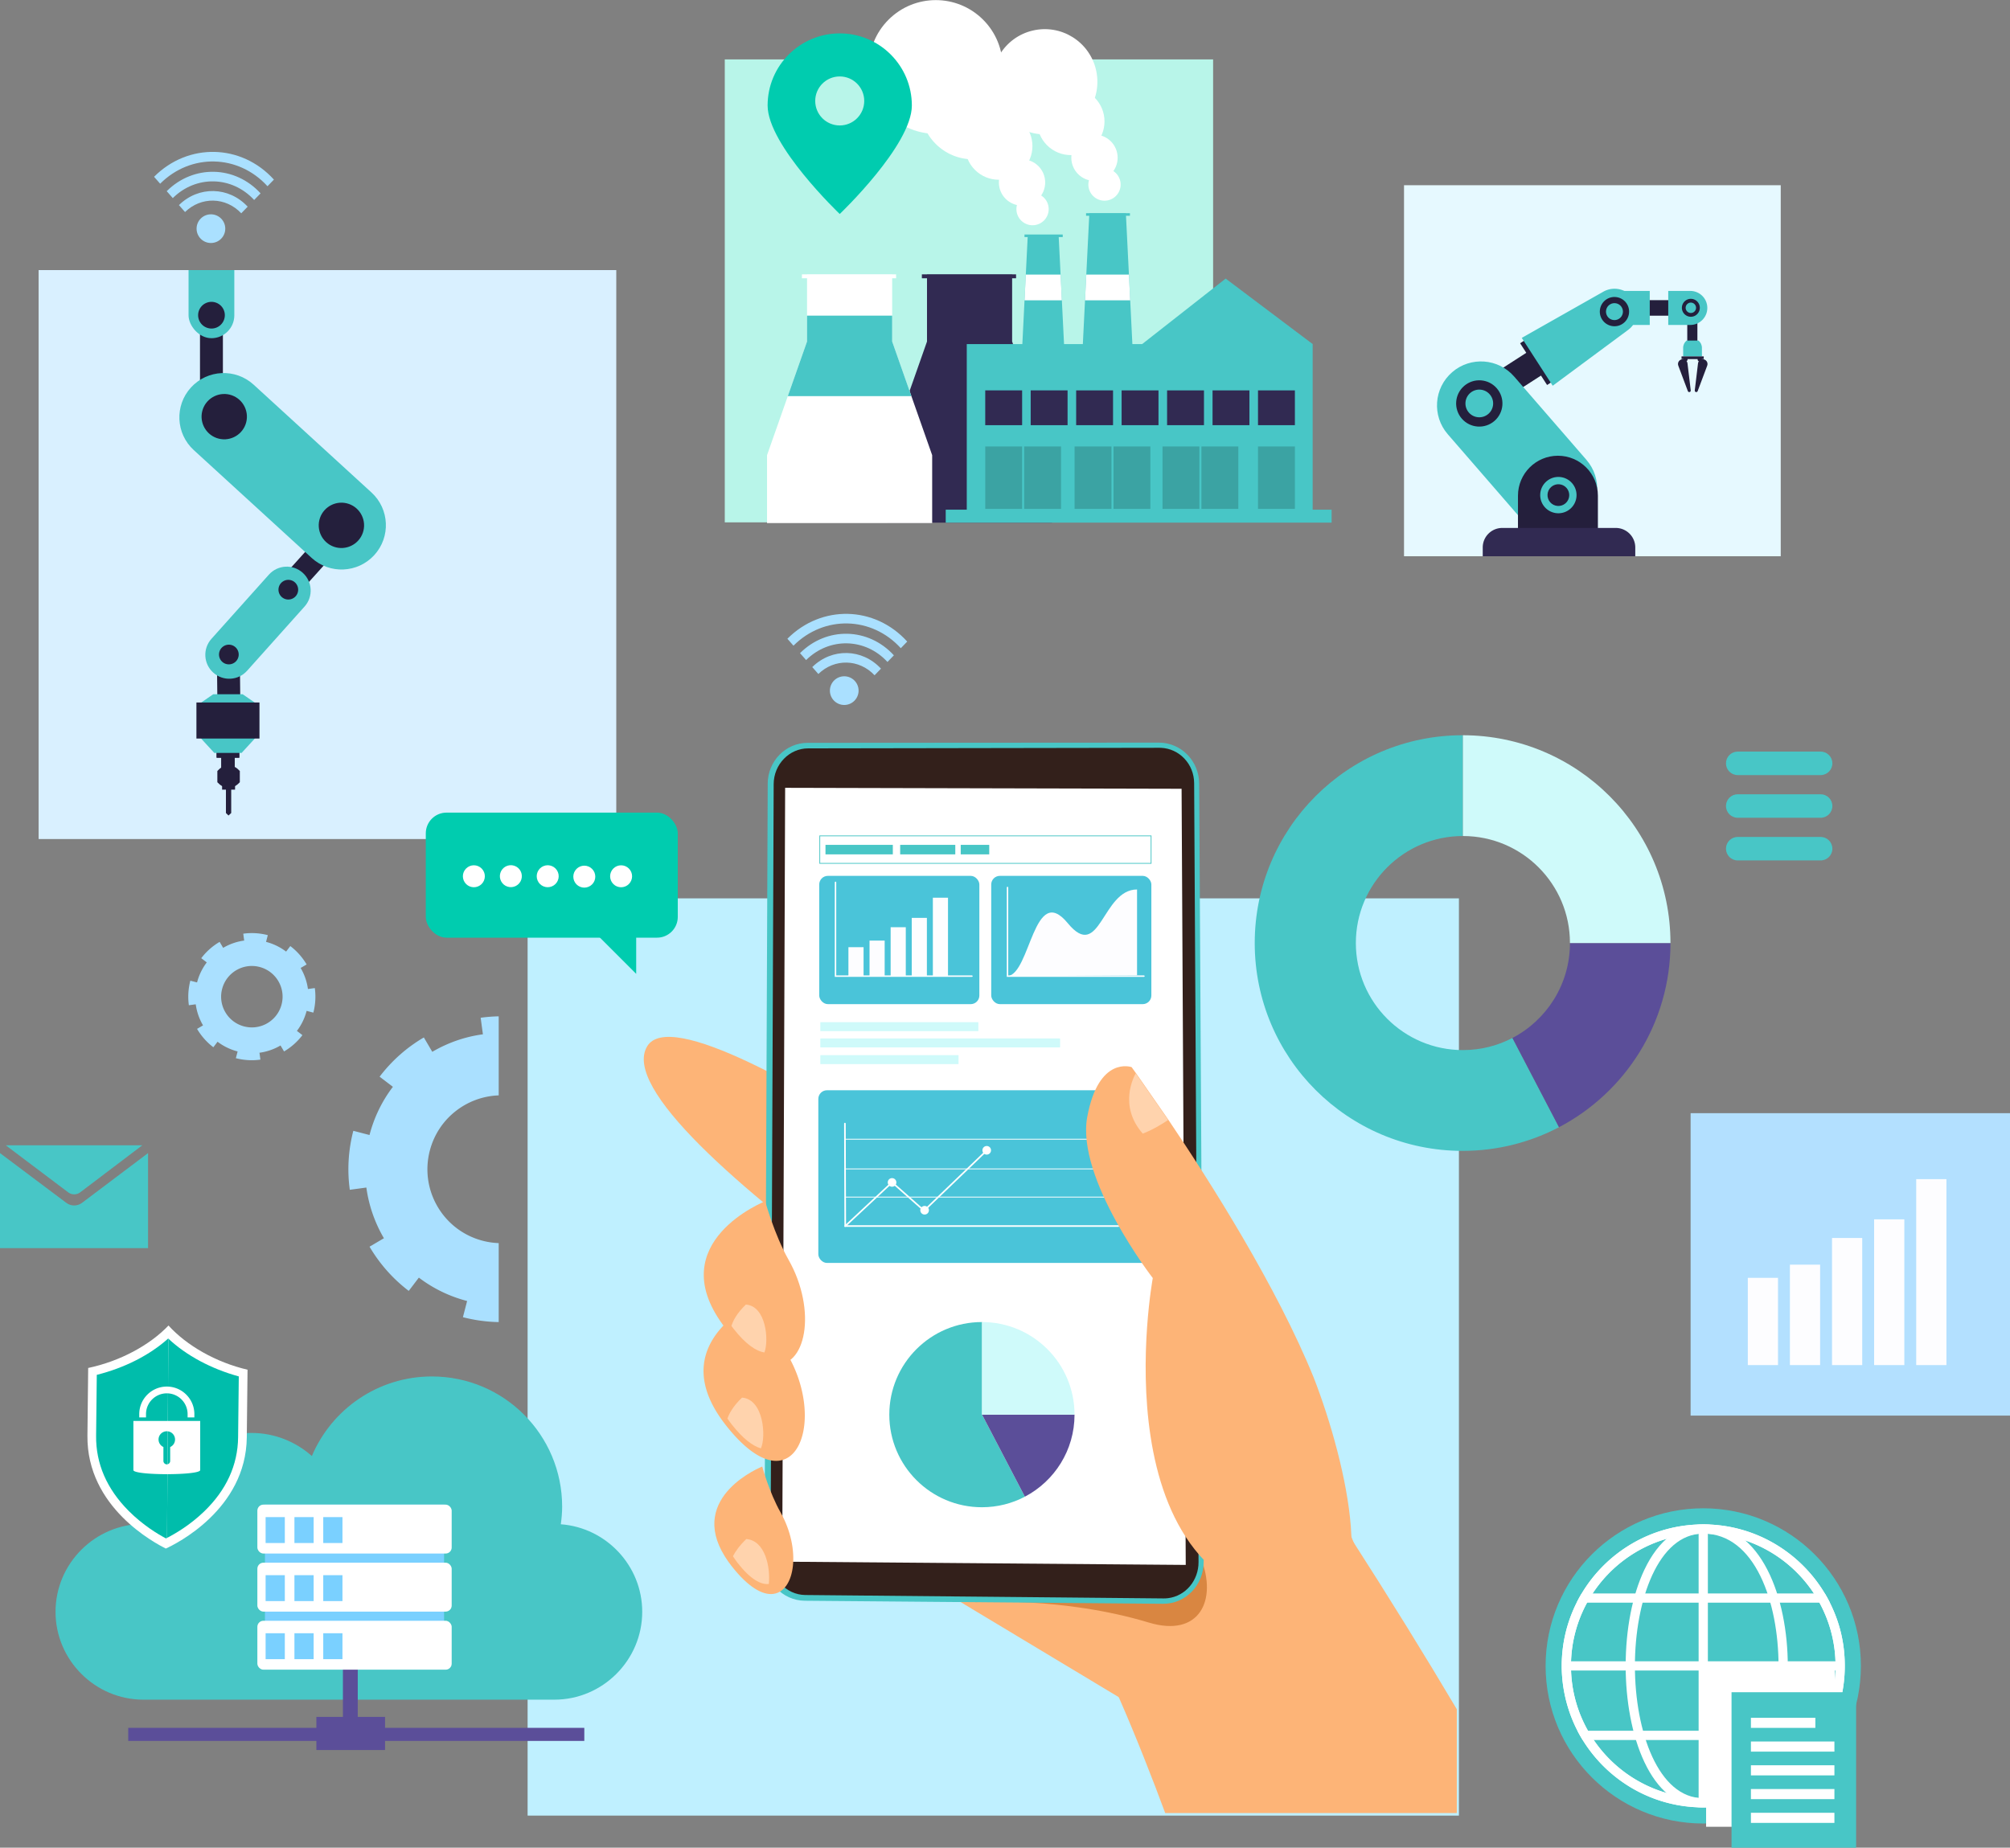 <svg xmlns="http://www.w3.org/2000/svg" xmlns:xlink="http://www.w3.org/1999/xlink" viewBox="0 0 2194.32 2017.57" xmlns:v="https://vecta.io/nano"><rect x="0" y="0" width="2194.32" height="2017.57" fill="#808080" stroke="none"/><style><![CDATA[.b{fill:#48c6c6}.c{fill:#fff}.d{fill:#241f3c}.e{fill:#fdb477}.f{fill:#5b4e99}.g{fill:#ffd3ad}.h{fill:#312a52}.i{fill:#7ad0ff}.j{fill:#4ac4d9}.k{fill:#fdfdff}.l{fill:#cffafa}.m{fill:#aae0ff}]]></style><defs><clipPath id="A"><path d="M577.8 683.75h1012.6v1296H577.8z" fill="none"/></clipPath><clipPath id="B"><path d="M1532.78 202.25h411.25v405.13h-411.25z" fill="#e6f9ff"/></clipPath><clipPath id="C"><path d="M42.17 294.92h630.62v621.23H42.17z" fill="none"/></clipPath><path id="D" d="M1220.95 1244.38H922.76c-.24 0-.44-.2-.44-.44s.2-.44.44-.44h298.19c.24 0 .44.2.44.44s-.2.44-.44.44z"/><path id="E" d="M1997.66 1750.03c-1.72-3.44-3.57-6.8-5.54-10.09-26.77-44.73-75.51-74.87-131.2-75.39l-1.48-.01-1.24.01c-55.79.44-104.64 30.6-131.43 75.39-1.98 3.28-3.82 6.65-5.54 10.09-10.43 20.78-16.3 44.23-16.3 69.02s6.21 49.6 17.2 70.82a155.8 155.8 0 0 0 5.71 10.09c27.01 43.77 75.23 73.12 130.23 73.6a61.66 61.66 0 0 0 1.36.01l1.48-.01c54.95-.51 103.13-29.85 130.11-73.6 2.03-3.28 3.94-6.65 5.73-10.09 10.99-21.22 17.2-45.31 17.2-70.82s-5.87-48.24-16.3-69.02zm-12.38 139.85a141.15 141.15 0 0 1-6.25 10.09c-17.59 25.9-43.35 45.83-73.57 56h-.01a143.12 143.12 0 0 1-40.96 7.42c-1.23.05-2.48.08-3.73.08l-1.32.01c-.38 0-.76 0-1.14-.01a126.19 126.19 0 0 1-3.9-.08c-12.19-.42-24-2.35-35.23-5.62-32.69-9.51-60.62-30.28-79.31-57.81-2.22-3.27-4.3-6.64-6.25-10.09a143.18 143.18 0 0 1-18.49-65.77c-.07-1.67-.09-3.36-.09-5.05s.02-3.37.09-5.04a143.23 143.23 0 0 1 17.49-63.98c1.89-3.45 3.91-6.82 6.07-10.09 18.68-28.44 47.15-49.91 80.56-59.61a143.81 143.81 0 0 1 35.17-5.61 101.06 101.06 0 0 1 3.9-.08c.38-.01.76-.01 1.14-.01l1.32.01c1.26 0 2.5.04 3.73.08 14.27.49 28.03 3.06 40.96 7.42h.01c30.91 10.41 57.17 31.01 74.76 57.79 2.16 3.27 4.18 6.64 6.07 10.09 10.44 19.13 16.7 40.88 17.49 63.98.07 1.67.09 3.36.09 5.04s-.02 3.38-.09 5.05c-.82 23.83-7.43 46.21-18.49 65.77z"/><path id="F" d="M1075.58 487.5h40.27v68.17h-40.27z"/><path id="G" d="M289.97 1656.58h20.97v28.29h-20.97z"/></defs><path d="M575.99 980.95H1592.7v1001.57H575.99z" fill="#bff0ff"/><g clip-path="url(#A)"><g class="e"><path d="M1371.83,1420.32l129.66,323.02c-15.4,97.63-158.16,139.94-258.48,122.86l-362.28-217.85c-115.32-66.78,156.5-583.96,491.1-228.03Z"/><path d="M1474.22,1678.65c340.92,530.25,444.86,848.2,597.64,1309.79,27.33,85.18-448,341-484.84,224.49-90.4-500.58-237.27-1080.97-378.61-1388.64l265.81-145.64Z"/></g><path d="M1065.26,1749.45s94.46-6.2,188.88,22.28c55.1,16.62,75.11-24.15,56.91-70.18-28.47-72.01-112.63-135.78-194.2-106.06-71.71,26.13-94.97,133.03-51.59,153.96Z" fill="#d98641"/><path d="M1296.81 1474s-542.07-411.2-590.25-331.55c-55.18 91.22 517.51 445.31 517.51 445.31L1296.8 1474z" class="e"/><path d="M1269.75,1751.23l-391.15-3.31c-24.41-.21-44.1-21.07-44-46.58l3.52-845.66c.1-24.59,19.58-44.53,43.52-44.54l383.56-.24c24.13-.01,43.81,19.98,43.95,44.69l4.89,849.59c.15,25.63-19.69,46.25-44.29,46.04Z" class="b"/><path d="M1275.17 1745.09c-1.63.2-3.29.29-4.94.28l-391.03-3.72c-20.97-.2-38.07-18.49-37.98-40.75l3.4-844.74c.09-21.47 17-38.95 37.57-38.99l383.54-.63c.6 0 1.21.01 1.8.04 9.65.44 18.66 4.58 25.38 11.65 6.87 7.22 10.68 16.77 10.74 26.92l4.8 850.45c.11 20.16-14.14 37.13-33.28 39.49z" fill="#33201b"/><path d="M1289.94 861.28l4.54 847.5-440.51-3.54 3.17-845 432.8 1.04z" class="c"/><rect x="893.37" y="1190.49" width="363.57" height="188.56" rx="9.44" class="j"/><g class="c"><use xlink:href="#D"/><path d="M1220.95 1307.6H922.76c-.24 0-.44-.2-.44-.44s.2-.44.44-.44h298.19c.24 0 .44.2.44.44s-.2.44-.44.44zm0-30.79H922.76c-.24 0-.44-.2-.44-.44s.2-.44.44-.44h298.19c.24 0 .44.2.44.44s-.2.44-.44.44z"/><path d="M1220.95 1339.64H921.89l-.38-112.73a.88.88 0 0 1 .87-.88h0a.88.88 0 0 1 .88.87l.37 110.98h297.31a.88.88 0 0 1 .88.88c0 .49-.39.88-.88.88z"/><path d="M1076.64 1255.56l-67.83 65.2-34.96-30.92-51.69 48.29c-.35.33-.37.89-.04 1.24.17.19.41.28.64.28a.88.88 0 0 0 .6-.24l50.52-47.2 34.98 30.94 67.79-65.15v-2.43z"/><path d="M978.57 1291.13c0 2.6-2.11 4.71-4.71 4.71s-4.71-2.11-4.71-4.71 2.11-4.71 4.71-4.71 4.71 2.11 4.71 4.71zm35.53 30.37c0 2.6-2.11 4.71-4.71 4.71s-4.71-2.11-4.71-4.71 2.11-4.71 4.71-4.71 4.71 2.11 4.71 4.71zm67.81-65.45c0 2.6-2.11 4.71-4.71 4.71s-4.71-2.11-4.71-4.71 2.11-4.71 4.71-4.71 4.71 2.11 4.71 4.71z"/></g><rect x="894.35" y="956.38" width="174.82" height="140.08" rx="9.44" class="j"/><g class="k"><path d="M1061.08 1066.69H911.32V963.44c0-.44.36-.8.8-.8s.8.36.8.8v101.66h148.16c.44 0 .8.36.8.8s-.36.8-.8.8z"/><path d="M926.23 1034.27h16.53v31.62h-16.53zm23.04-7.2h16.53v38.82h-16.53zm23.05-14.61h16.53v53.43h-16.53zm23.04-10.2h16.53v63.63h-16.53zm23.05-22.02h16.53v85.65h-16.53z"/></g><rect x="1082.12" y="956.38" width="174.82" height="140.08" rx="9.44" class="j"/><g class="k"><path d="M1248.85 1066.69H1099.1v-97.65c0-.44.36-.8.8-.8s.8.36.8.8v96.05h148.16c.44 0 .8.36.8.8s-.36.8-.8.8z"/><path d="M1099.89 1065.89c25.09-2.18 28.58-103.06 65.8-57.83 35.36 42.96 37.22-36.82 75.64-36.82V1065l-141.44.89z"/></g><g class="b"><path d="M1257.07 943.16H894.52v-30.89h362.55v30.89zm-361.68-.87h360.81v-29.15H895.39v29.15zm87.32-19.76h60.18v10.38h-60.18zm66.11 0h31.13v10.38h-31.13zm-147.64 0h73.52v10.38h-73.52z"/></g><g class="l"><path d="M895.55 1116.15h172.54v9.78H895.55zm0 36.02h150.9v9.78h-150.9zm0-18.24h261.77v9.78H895.55z"/></g><path d="M1072.12 1443.59h-.15c-55.84 0-101.11 45.27-101.11 101.11s45.27 101.11 101.11 101.11c16.93 0 32.88-4.17 46.89-11.52l-46.74-89.59v-101.1z" class="b"/><path d="M1118.86,1634.28c32.23-16.9,54.21-50.68,54.21-89.59h-100.95l46.74,89.59Z" class="f"/><path d="M1072.12,1443.59v101.1h100.95c0-55.79-45.18-101.02-100.95-101.1Z" class="l"/><path d="M1429.97 1754.55c-234.86-16.15-171.47-358.98-171.47-358.98s-84.03-108.58-71.56-175.96c12.47-67.36 48.44-54.37 48.44-54.37l5.62 7.78 35.36 50.97c45.35 67.2 117.35 180.77 157.77 280.11 37.07 95.3 72.54 255.71-4.16 250.46z" class="e"/><path d="M1275.26 1222.95c-6.61 4.43-17.23 10.95-27.7 14.87-26.72-30.3-9.73-62.23-7.66-65.84l35.36 50.97z" class="g"/><path d="M838.26 1593.81c-12.9-3.73-28.45-15.38-46.03-37.81a159.86 159.86 0 0 1-6.78-9.33c-58.61-87.07 49.66-130 49.66-130s9.84 36.22 25.6 64.12c32.45 57.33 18.28 124.8-22.44 113.03z" class="e"/><path d="M830.65,1581.53c-8.91-2.57-19.66-10.63-31.81-26.13-1.71-2.19-3.27-4.34-4.69-6.45,1.87-5.4,6.16-13.54,15.95-22.86,23.88,1.95,26.33,43.25,20.55,55.44Z" class="g"/><path d="M844.2 1740.45c-11.51 1.47-27.08-6.88-45.51-30.41-2.79-3.56-5.21-7.03-7.3-10.39-41.12-65.83 40.74-98.28 40.74-98.28s7.65 28.25 19.96 49.99c22.55 39.88 16.24 86.02-7.9 89.08z" class="e"/><path d="M839.33,1729.56c-8.54,1.09-20.09-5.11-33.76-22.56-2.07-2.64-3.87-5.21-5.41-7.71,2.69-5.22,7.17-11.67,14.62-18.77,20.71,1.7,26.39,30.96,24.55,49.04Z" class="g"/><path d="M843.15 1489.83c-13.73-2.03-30.91-13.65-50.66-38.85-1.23-1.55-2.39-3.11-3.5-4.64-65.77-90.2 46.38-134.67 46.38-134.67s9.84 36.22 25.6 64.09c31.18 55.11 19.32 119.59-17.81 114.07z" class="e"/><path d="M834.53,1476.78c-9.13-1.35-20.55-9.08-33.68-25.83-.82-1.03-1.59-2.07-2.33-3.08,1.53-5.13,5.49-13.58,15.79-23.39,22.34,1.83,25.17,39.46,20.22,52.31Z" class="g"/></g><g class="m"><circle cx="921.66" cy="754.12" r="15.66"/><path d="M866.24 705.05l-6.65-7.57c37.28-37.42 95.38-36.04 130.83 3.08l-7.01 7.23c-31.78-34.95-83.76-36.18-117.17-2.75zm13.8 15.71l-6.65-7.57c29.25-29.14 74.64-28.07 102.47 2.39l-7.01 7.23c-24.17-26.29-63.43-27.21-88.82-2.06zm13.36 15.21l-6.65-7.57c21.48-21.13 54.55-20.36 75.02 1.72l-7.01 7.23c-16.8-17.92-43.75-18.54-61.36-1.39z"/></g><path d="M1532.78 202.25h411.25v405.13h-411.25z" fill="#e6f9ff"/><g clip-path="url(#B)"><path d="M1841.99 336.26h11.06v51.26h-11.06z" class="d"/><path d="M1854.23,371.87h-12.97c-2.3,1.88-3.77,4.75-3.76,7.95l.02,9.38,20.49-.04-.02-9.38c0-3.19-1.47-6.04-3.76-7.91Z" class="b"/><g class="d"><path d="M1837.07 392.26h0c-3.63 0-6.15 3.63-4.87 7.03l10.43 27.8c.28.75 1.07 1.19 1.85 1.03h0c.84-.17 1.4-.95 1.3-1.8l-3.54-29.48c-.31-2.61-2.53-4.58-5.17-4.58zm21.82 0h0c3.63 0 6.15 3.63 4.87 7.03l-10.43 27.8c-.28.75-1.07 1.19-1.85 1.03h0c-.84-.17-1.4-.95-1.3-1.8l3.54-29.48c.31-2.61 2.53-4.58 5.17-4.58z"/><path d="M1835.73 389.16h24.22v2.94h-24.22z"/><path d="M1842.32 392.41a2.37 2.37 0 0 1-4.74 0 2.37 2.37 0 0 1 4.74 0zm15.69 0a2.37 2.37 0 0 1-4.74 0 2.37 2.37 0 0 1 4.74 0zm-63.39-64.64h52.75v16.97h-52.75z"/></g><g class="b"><path d="M1801.04 354.83h-34.17c-10.26 0-18.58-8.32-18.58-18.58h0c0-10.26 8.32-18.58 18.58-18.58h34.17v37.16zm44.27 0h-24.08v-37.16h24.08c10.26 0 18.58 8.32 18.58 18.58h0c0 10.26-8.32 18.58-18.58 18.58z"/></g><g class="d"><path d="M1849.69 345.12a9.8 9.8 0 0 1-12.81-5.24 9.8 9.8 0 0 1 5.24-12.81 9.8 9.8 0 0 1 12.81 5.24 9.8 9.8 0 0 1-5.24 12.81zm-5.98-14.26c-2.88 1.21-4.25 4.54-3.04 7.42a5.69 5.69 0 0 0 7.42 3.04c2.88-1.21 4.25-4.54 3.04-7.42s-4.54-4.25-7.42-3.04zm-174.69 37.803l29.446 45.587-9.517 6.148-29.446-45.587z"/><path d="M1605.09,442.21h0c-4.42-6.87-2.43-16.02,4.44-20.44l76.12-49.01,16.01,24.88-76.12,49.01c-6.87,4.42-16.02,2.43-20.44-4.44Z"/></g><path d="M1695.08 421.22l82.35-60.98a24.93 24.93 0 0 0 6.07-33.6h0c-7.17-11.04-21.7-14.6-33.16-8.12l-89.03 50.42 33.78 52.28z" class="b"/><path d="M1771.21,353.68c-7.39,4.8-17.31,2.69-22.12-4.7-4.8-7.39-2.69-17.31,4.7-22.12,7.39-4.8,17.31-2.69,22.12,4.7,4.8,7.39,2.69,17.31-4.7,22.12Zm-13.75-21.17c-4.28,2.78-5.5,8.52-2.72,12.81,2.78,4.28,8.52,5.5,12.81,2.72,4.28-2.78,5.5-8.52,2.72-12.81-2.78-4.28-8.52-5.5-12.81-2.72Z" class="d"/><path d="M1727.11,569.9h0c-20.04,17.37-50.36,15.22-67.74-4.82l-78.86-90.94c-17.37-20.04-15.22-50.36,4.82-67.74h0c20.04-17.37,50.36-15.22,67.74,4.82l78.86,90.94c17.37,20.04,15.22,50.36-4.82,67.74Z" class="b"/><g class="d"><path d="M1598.38 421.44c-10.55 9.15-11.68 25.11-2.54 35.66s25.11 11.69 35.66 2.54 11.68-25.12 2.54-35.66-25.11-11.69-35.66-2.54zm26.47 30.52c-6.31 5.47-15.85 4.79-21.33-1.52-5.47-6.31-4.79-15.86 1.52-21.33s15.86-4.79 21.33 1.52 4.79 15.86-1.52 21.33zm75.95 45.67h0c24.08 0 43.63 19.55 43.63 43.63v37.43h-87.26v-37.43c0-24.08 19.55-43.63 43.63-43.63z"/></g><path d="M1688.28 525.63c-8.28 7.18-9.17 19.71-1.99 27.99s19.71 9.17 27.99 1.99 9.17-19.71 1.99-27.99-19.71-9.17-27.99-1.99zm20.78 23.96c-4.95 4.29-12.44 3.76-16.74-1.19-4.29-4.95-3.76-12.45 1.19-16.74s12.45-3.76 16.74 1.19 3.76 12.45-1.19 16.74z" class="b"/><path d="M1785.23 621.11H1618.7V597.8a21.33 21.33 0 0 1 21.32-21.32h123.89a21.33 21.33 0 0 1 21.32 21.32v23.31z" class="h"/><path d="M1591.34 607.45h220.98v44.63h-220.98z" class="d"/></g><path d="M1987.57 846.35h-90.49c-7.09 0-12.83-5.74-12.83-12.83h0c0-7.09 5.74-12.83 12.83-12.83h90.49c7.09 0 12.83 5.74 12.83 12.83h0c0 7.09-5.74 12.83-12.83 12.83zm0 46.6h-90.49c-7.09 0-12.83-5.74-12.83-12.83h0c0-7.09 5.74-12.83 12.83-12.83h90.49c7.09 0 12.83 5.74 12.83 12.83h0c0 7.09-5.74 12.83-12.83 12.83zm0 46.59h-90.49c-7.09 0-12.83-5.74-12.83-12.83h0c0-7.09 5.74-12.83 12.83-12.83h90.49c7.09 0 12.83 5.74 12.83 12.83h0c0 7.09-5.74 12.83-12.83 12.83zm-285.6 291.3c-31.45 16.5-67.26 25.85-105.25 25.85-125.34 0-226.93-101.61-226.93-226.93s101.6-226.93 226.93-226.93h.34v110.06c-64.55 0-116.87 52.32-116.87 116.87s52.32 116.87 116.87 116.87c19.51 0 37.89-4.78 54.06-13.23l50.84 97.45z" class="b"/><path d="M1823.65,1029.76c0,87.34-49.36,163.14-121.68,201.08l-50.84-97.45c37.32-19.51,62.8-58.6,62.8-103.63h109.73Z" class="f"/><path d="M1823.65 1029.76h-109.73c0-64.55-52.32-116.87-116.86-116.87V802.83c125.17.19 226.59 101.71 226.59 226.93z" class="l"/><path d="M1845.64 1215.52h348.69v330.22h-348.69z" fill="#b3e0ff"/><path d="M1908.09 1395.3h32.97v95.28h-32.97zm45.97-14.37h32.97v109.65h-32.97zm45.96-29.14h32.97v138.79h-32.97zm45.96-20.35h32.97v159.14h-32.97zm45.96-43.9h32.97v203.04h-32.97z" class="k"/><circle cx="1859.44" cy="1819.06" r="172.1" class="b"/><g class="c"><use xlink:href="#E"/><path d="M1709.97 1814.01h298.94v10.09h-298.94zm287.69-63.98h-276.43a147.23 147.23 0 0 1 5.54-10.09h265.36c1.97 3.28 3.82 6.65 5.54 10.09zm-.9 139.85c-1.79 3.44-3.7 6.81-5.73 10.09h-263.19c-2.03-3.28-3.94-6.65-5.71-10.09h274.63z"/><use xlink:href="#E"/><path d="M1854.39 1669.59h10.09v298.94h-10.09z"/><path d="M1774.74,1819.06c0-39.89,7.25-77.15,20.4-104.92,15.37-32.45,37.6-49.59,64.3-49.59v10.09c-48.98,0-74.61,72.66-74.61,144.43s25.63,144.43,74.61,144.43v10.09c-58.2,0-84.7-80.1-84.7-154.52Z"/><path d="M1859.44,1973.57v-10.09c56.47,0,82.2-74.87,82.2-144.43s-25.72-144.43-82.2-144.43v-10.09c63.41,0,92.29,80.1,92.29,154.52s-28.88,154.52-92.29,154.52Z"/><path d="M2003.09,1994.72h-140.53v-174.29h140.53v174.29Z"/></g><path d="M2026.32 2017.57h-136v-169.76h136z" class="b"/><path d="M1981.83 1886.73h-70.35v-11.04h70.35zm20.8 25.93h-91.15v-11.04h91.15zm0 25.94h-91.15v-11.04h91.15zm0 25.94h-91.15v-11.04h91.15zm0 25.94h-91.15v-11.04h91.15z" class="c"/><path d="M791.24 64.86h533.11v505.53H791.24z" fill="#b8f5e9"/><g class="h"><path d="M1148.61 570.69v-73.68l-43.67-124.1v-73.06h-92.93v73.06l-43.67 124.1v73.68h180.27z"/><path d="M1006.41 299.57h102.83v4.29h-102.83z"/></g><path d="M1433.04 559.42V375.7l-94.98-71.51-91.15 71.51h-191.49v183.72h377.62z" class="b"/><path d="M1075.58 426.26h40.27v38.01h-40.27zm49.63 0h40.26v38.01h-40.26z" class="h"/><g fill="#3ba3a3"><use xlink:href="#F"/><use xlink:href="#F" x="42.48"/><use xlink:href="#F" x="97.53"/><use xlink:href="#F" x="140.02"/><use xlink:href="#F" x="193.53"/><use xlink:href="#F" x="236.02"/><use xlink:href="#F" x="297.8"/></g><path d="M1174.84 426.26h40.27v38.01h-40.27zm49.63 0h40.26v38.01h-40.26zm49.64 0h40.27v38.01h-40.27zm49.63 0H1364v38.01h-40.26zm49.63 0h40.27v38.01h-40.27z" class="h"/><g class="b"><path d="M1236.61 383.4h-54.85l2.76-55.47 1.4-28.09 3.33-66.89h39.87l3.33 66.89 1.4 28.09 2.76 55.47zm-74.61 0h-46.28l2.76-55.47 1.4-28.09 2.16-43.4h33.64l2.16 43.4 1.4 28.09 2.76 55.47z"/><path d="M1185.66 232.79h47.9v2.81h-47.9zm-67.22 23.27h41.74v2.81h-41.74zm-86 300.47h421.28v14.16h-421.28z"/></g><g class="c"><path d="M1017.65 571.15v-74.14l-22.68-64.47-20.99-59.63v-73.06h-92.94v73.06l-20.98 59.63-22.68 64.47v74.14h180.27z"/><path d="M875.45 299.57h102.83v4.29H875.45z"/></g><path d="M994.97 432.54H860.06l20.98-59.63v-28.27h92.94v28.27l20.99 59.63z" class="b"/><g class="c"><path d="M1157.84 299.84l1.4 28.09h-40.76l1.4-28.09h37.96zm76.01 28.09h-49.33l1.4-28.09h46.53l1.4 28.09z"/><circle cx="1205.93" cy="201.42" r="17.62" transform="matrix(.707 -.707 .707 .707 210.79 911.72)"/><circle cx="1194.44" cy="172.31" r="25.28" transform="matrix(.383 -.924 .924 .383 578.16 1209.89)"/><circle cx="1169.17" cy="132.48" r="36.77" transform="matrix(.707 -.707 .707 .707 248.76 865.53)"/><circle cx="1140.83" cy="89.59" r="57.45" transform="matrix(.973 -.23 .23 .973 9.94 264.5)"/><circle cx="1127.24" cy="228.34" r="17.62"/><circle cx="1115.75" cy="199.23" r="25.28"/><circle cx="1090.47" cy="159.4" r="36.77" transform="matrix(.707 -.707 .707 .707 206.68 817.77)"/><circle cx="1062.13" cy="116.51" r="57.45"/><circle cx="1021.74" cy="73.02" r="73.02" transform="matrix(.707 -.707 .707 .707 247.63 743.87)"/></g><path d="M916.74 36.46c-43.49 0-78.73 35.25-78.73 78.73s78.73 118.48 78.73 118.48 78.73-75 78.73-118.48-35.25-78.73-78.73-78.73zm0 100.52c-14.78 0-26.76-11.97-26.76-26.75s11.98-26.76 26.76-26.76 26.75 11.98 26.75 26.76-11.98 26.75-26.75 26.75z" fill="#00ccaf"/><g clip-path="url(#C)"><path d="M42.17 294.92h630.62v621.23H42.17z" fill="#d9f0ff"/><rect x="128.17" y="218.69" width="208.75" height="74.52" rx="37.26" class="b"/><g class="d"><path d="M218.33 339.37h25.01v111.61h-25.01zm64.563 319.021l74.74-82.89 18.574 16.748-74.74 82.89zm-46.271 43.743l25.009-.271.811 74.956-25.009.271z"/></g><rect x="205.85" y="238.48" width="49.96" height="130.8" rx="24.98" class="b"/><g class="d"><path d="M225.09 330.78c-7.38 3.19-10.8 11.79-7.61 19.17s11.79 10.8 19.17 7.61 10.8-11.79 7.61-19.17-11.79-10.8-19.17-7.61zM158 237.61c-9.69 4.06-14.27 15.25-10.21 24.94s15.25 14.27 24.94 10.21 14.27-15.25 10.21-24.94-15.25-14.27-24.94-10.21zm134.11 1.02c-9.65 4.16-14.11 15.4-9.94 25.05 4.16 9.65 15.4 14.11 25.05 9.94 9.65-4.16 14.11-15.4 9.94-25.05-4.16-9.65-15.4-14.11-25.05-9.94z"/></g><path d="M340.2 609.19L211.54 491.47c-19.72-18.05-21.08-48.67-3.04-68.39h0c18.05-19.72 48.67-21.08 68.39-3.04l128.66 117.72c19.72 18.05 21.08 48.67 3.04 68.39h0c-18.05 19.72-48.67 21.08-68.39 3.04z" class="b"/><g class="d"><path d="M253.16 431.66c-12.85-4.6-27.05 2.1-31.66 14.95-4.6 12.85 2.1 27.05 14.95 31.66 12.85 4.6 27.05-2.1 31.66-14.95 4.6-12.85-2.1-27.05-14.95-31.66zm127.66 118.59c-12.9-4.47-27.03 2.39-31.5 15.29s2.39 27.03 15.29 31.5 27.03-2.39 31.5-15.29-2.39-27.03-15.29-31.5z"/></g><path d="M332.5,662.29l-62.76,70.15c-9.62,10.75-26.14,11.67-36.89,2.05h0c-10.75-9.62-11.67-26.14-2.05-36.89l62.76-70.15c9.62-10.75,26.14-11.67,36.89-2.05h0c10.75,9.62,11.67,26.14,2.05,36.89Z" class="b"/><g class="d"><path d="M239.69 711.18a10.76 10.76 0 0 0 6.64 13.67 10.76 10.76 0 0 0 13.67-6.64 10.76 10.76 0 0 0-6.64-13.67 10.76 10.76 0 0 0-13.67 6.64zm64.92-70.79a10.76 10.76 0 0 0 6.64 13.67 10.76 10.76 0 0 0 13.67-6.64 10.76 10.76 0 0 0-6.64-13.67 10.76 10.76 0 0 0-13.67 6.64zM236.5 816.98h24.72v10.38H236.5z"/><path d="M241.43 822.94h14.86v15.52h-14.86z"/><path d="M236.5 816.98h24.72v10.38H236.5zm25.29 24.89h0v-.02h-.01l-1.84-1.78c-2.79-2.71-6.52-4.22-10.4-4.22h0c-3.88 0-7.62 1.51-10.4 4.22l-1.84 1.78h-.01l-.02.02h.02v12.28h0l1.88 1.79c2.78 2.66 6.47 4.14 10.31 4.14h.13a14.93 14.93 0 0 0 10.32-4.14l1.88-1.79h0v-12.28z"/><path d="M242.47 852.33h14.14v9.92h-14.14z"/><path d="M246.65 845.37v42.39l2.79 2.74 2.97-2.74v-42.39h-5.76z"/></g><g class="b"><path d="M263.78 822.12h-29.85l-15.3-16.66h60.45l-15.3 16.66zm-30.94-64.08h32.03l16.43 11.32h-64.88l16.42-11.32z"/></g><path d="M214.44 767.07h68.82v39.37h-68.82z" class="d"/></g><g class="m"><circle cx="230.27" cy="249.68" r="15.66"/><path d="M174.85 200.61l-6.65-7.57c37.28-37.42 95.38-36.04 130.83 3.08l-7.01 7.23c-31.78-34.95-83.76-36.18-117.17-2.75zm13.8 15.71l-6.65-7.57c29.25-29.14 74.64-28.07 102.47 2.39l-7.01 7.23c-24.17-26.29-63.43-27.21-88.82-2.06zm13.36 15.21l-6.65-7.57c21.48-21.13 54.55-20.36 75.02 1.72l-7.01 7.23c-16.8-17.92-43.75-18.54-61.36-1.39z"/></g><path d="M612.25,1664.41c.85-6.3,1.45-12.68,1.45-19.21,0-78.54-63.67-142.2-142.2-142.2-58.92,0-109.46,35.83-131.04,86.89-17.56-15.63-40.63-25.21-65.99-25.21-54.88,0-99.37,44.49-99.37,99.37h-18.54c-52.77,0-95.94,43.17-95.94,95.94h0c0,52.77,43.17,95.94,95.94,95.94h448.61c52.77,0,95.94-43.17,95.94-95.94h0c0-50.38-39.38-91.92-88.86-95.58Z" class="b"/><path d="M390.56 1886.7v-63.72h-16.2v63.72H139.99v14.28h497.9v-14.28H390.56z" class="f"/><path d="M289.25 1642.96h195.56v176.91H289.25z" class="i"/><rect x="280.96" y="1642.96" width="212.14" height="53.4" rx="6.58" class="c"/><g class="i"><use xlink:href="#G"/><use xlink:href="#G" x="31.46"/><use xlink:href="#G" x="62.92"/></g><rect x="280.96" y="1706.37" width="212.14" height="53.4" rx="6.58" class="c"/><g class="i"><use xlink:href="#G" y="63.41"/><use xlink:href="#G" x="31.46" y="63.41"/><use xlink:href="#G" x="62.92" y="63.41"/></g><rect x="280.96" y="1769.78" width="212.14" height="53.4" rx="6.58" class="c"/><g class="i"><use xlink:href="#G" y="126.82"/><use xlink:href="#G" x="31.46" y="126.82"/><use xlink:href="#G" x="62.92" y="126.82"/></g><path d="M345.39 1874.73h74.97v36.17h-74.97z" class="f"/><g fill="#d9ffff"><path d="M96.17 1493.64h0v-.45.45z"/><path d="M96.17 1493.64h0v-.45.45zm174.17 1.92h0 0z"/><path d="M270.34,1495.56v0h0Z"/></g><path d="M183.92 1447.38c-20.44 21.51-52.94 39.03-87.65 46.36l-.82 73.9c-.87 78.48 73.91 117.33 85.53 123.29 11.32-5.1 87.56-42.89 88.44-121.38l.82-73.9c-34.54-8.09-66.35-26.32-86.31-48.28z" class="c"/><g fill="#00bdab"><path d="M183.62 1461.56c-20 18.02-47.63 32.1-77.96 39.68l-.74 66.5c-.34 30.43 11.62 58.03 35.55 82.06 15.72 15.78 32.3 25.62 40.72 30.05l1.16-.59 1.44-217.54c-.06-.05-.12-.1-.17-.16z"/><path d="M183.79,1461.72l-1.44,217.54c8.81-4.49,24.83-13.78,40.22-28.56,24.46-23.49,37.03-50.83,37.37-81.25l.74-66.5c-30.07-8.22-57.31-22.85-76.88-41.23Z"/></g><path d="M145.62 1551.58v53.65c0 5.97 72.94 5.97 72.94 0v-53.65h-72.94zm40.16 28.49v15.21c0 2.03-1.65 3.71-3.67 3.71s-3.71-1.68-3.71-3.71v-15.24c-3.12-1.41-5.32-4.57-5.32-8.2 0-4.98 4.05-8.99 9.03-8.99a8.98 8.98 0 0 1 8.99 8.99 8.99 8.99 0 0 1-5.32 8.24zm26.4-32.32h-7.38v-3.61c0-12.52-10.18-22.7-22.7-22.7s-22.7 10.18-22.7 22.7v3.61h-7.38v-3.61c0-16.59 13.5-30.09 30.09-30.09s30.08 13.5 30.08 30.09v3.61z" class="c"/><path d="M74.48 1301.99l-68.22-51.43h149.12l-67.86 51.41c-3.85 2.92-9.18 2.93-13.04.02zm87.16-42.88v103.76H0v-103.76l72.45 54.35c5.06 3.8 12.03 3.79 17.08-.02l72.1-54.33z" class="b"/><g fill="#00ccaf"><rect x="464.84" y="887.32" width="275.09" height="136.55" rx="22.65"/><path d="M694.53 1001.8v61.61l-62.79-62.79 62.79 1.18z"/></g><g class="c"><circle cx="517.47" cy="956.87" r="11.99" transform="matrix(.707 -.707 .707 .707 -525.04 646.16)"/><circle cx="557.66" cy="956.87" r="11.99" transform="matrix(.3 -.954 .954 .3 -522.45 1201.67)"/><circle cx="597.85" cy="956.87" r="11.99" transform="matrix(.925 -.38 .38 .925 -318.69 298.86)"/><circle cx="638.05" cy="956.87" r="11.99" transform="matrix(.559 -.829 .829 .559 -512.03 951.3)"/><circle cx="678.24" cy="956.87" r="11.99" transform="matrix(.707 -.707 .707 .707 -477.96 759.85)"/></g><path d="M207.78 1070.88c-2.34 9.02-2.79 18.08-1.6 26.77l7.51-1.02c1.11 8.19 3.87 16.01 7.96 23.01l-6.52 3.83c4.53 7.71 10.54 14.56 17.79 20.06l1.03-1.34 3.56-4.69c6.33 4.82 13.72 8.49 21.9 10.61l-1.91 7.35c9.02 2.34 18.08 2.79 26.78 1.57l-1.02-7.51c8.18-1.09 16-3.84 23-7.94l3.83 6.52c7.71-4.53 14.57-10.57 20.07-17.82h-.03l-1.73-1.35-4.27-3.25c4.82-6.33 8.48-13.69 10.61-21.88l7.35 1.91c2.34-9.02 2.8-18.11 1.58-26.8l-7.51 1.02c-1.09-8.18-3.85-15.97-7.94-22.98l6.52-3.83c-4.53-7.71-10.57-14.57-17.82-20.07l-4.59 6.03c-6.33-4.82-13.69-8.48-21.88-10.61l1.91-7.35c-9.02-2.34-18.11-2.8-26.8-1.58l1.02 7.51c-8.18 1.08-15.97 3.85-22.97 7.94l-3.83-6.52c-7.74 4.53-14.57 10.57-20.07 17.82l.05.04 3.97 3.02 2.01 1.53c-4.82 6.33-8.49 13.72-10.61 21.88l-7.35-1.91zm34.71 9.01c4.65-17.93 22.95-28.68 40.87-24.03 17.95 4.66 28.71 22.96 24.06 40.88-4.66 17.95-22.96 28.71-40.91 24.05-17.92-4.65-28.68-22.95-24.03-40.9zm301.94 363.72v-86.22a80.81 80.81 0 0 1-17.41-2.54c-43.12-11.19-69.01-55.21-57.8-98.4 9.18-35.38 40.46-59.14 75.21-60.36v-86.31c-6.63.12-13.21.64-19.69 1.55l2.46 18.08c-19.69 2.61-38.42 9.26-55.27 19.11l-9.22-15.69c-18.62 10.89-35.04 25.43-48.29 42.86l.12.1 9.55 7.27 4.83 3.68c-11.6 15.22-20.43 33.01-25.52 52.63l-17.68-4.59c-5.63 21.7-6.71 43.5-3.84 64.4l18.08-2.46c2.68 19.71 9.31 38.51 19.16 55.36l-15.69 9.22c10.91 18.55 25.36 35.02 42.79 48.27l2.48-3.22 8.57-11.28c15.22 11.59 33.01 20.43 52.69 25.54l-4.59 17.68c13.05 3.39 26.14 5.12 39.06 5.33z" class="m"/></svg>